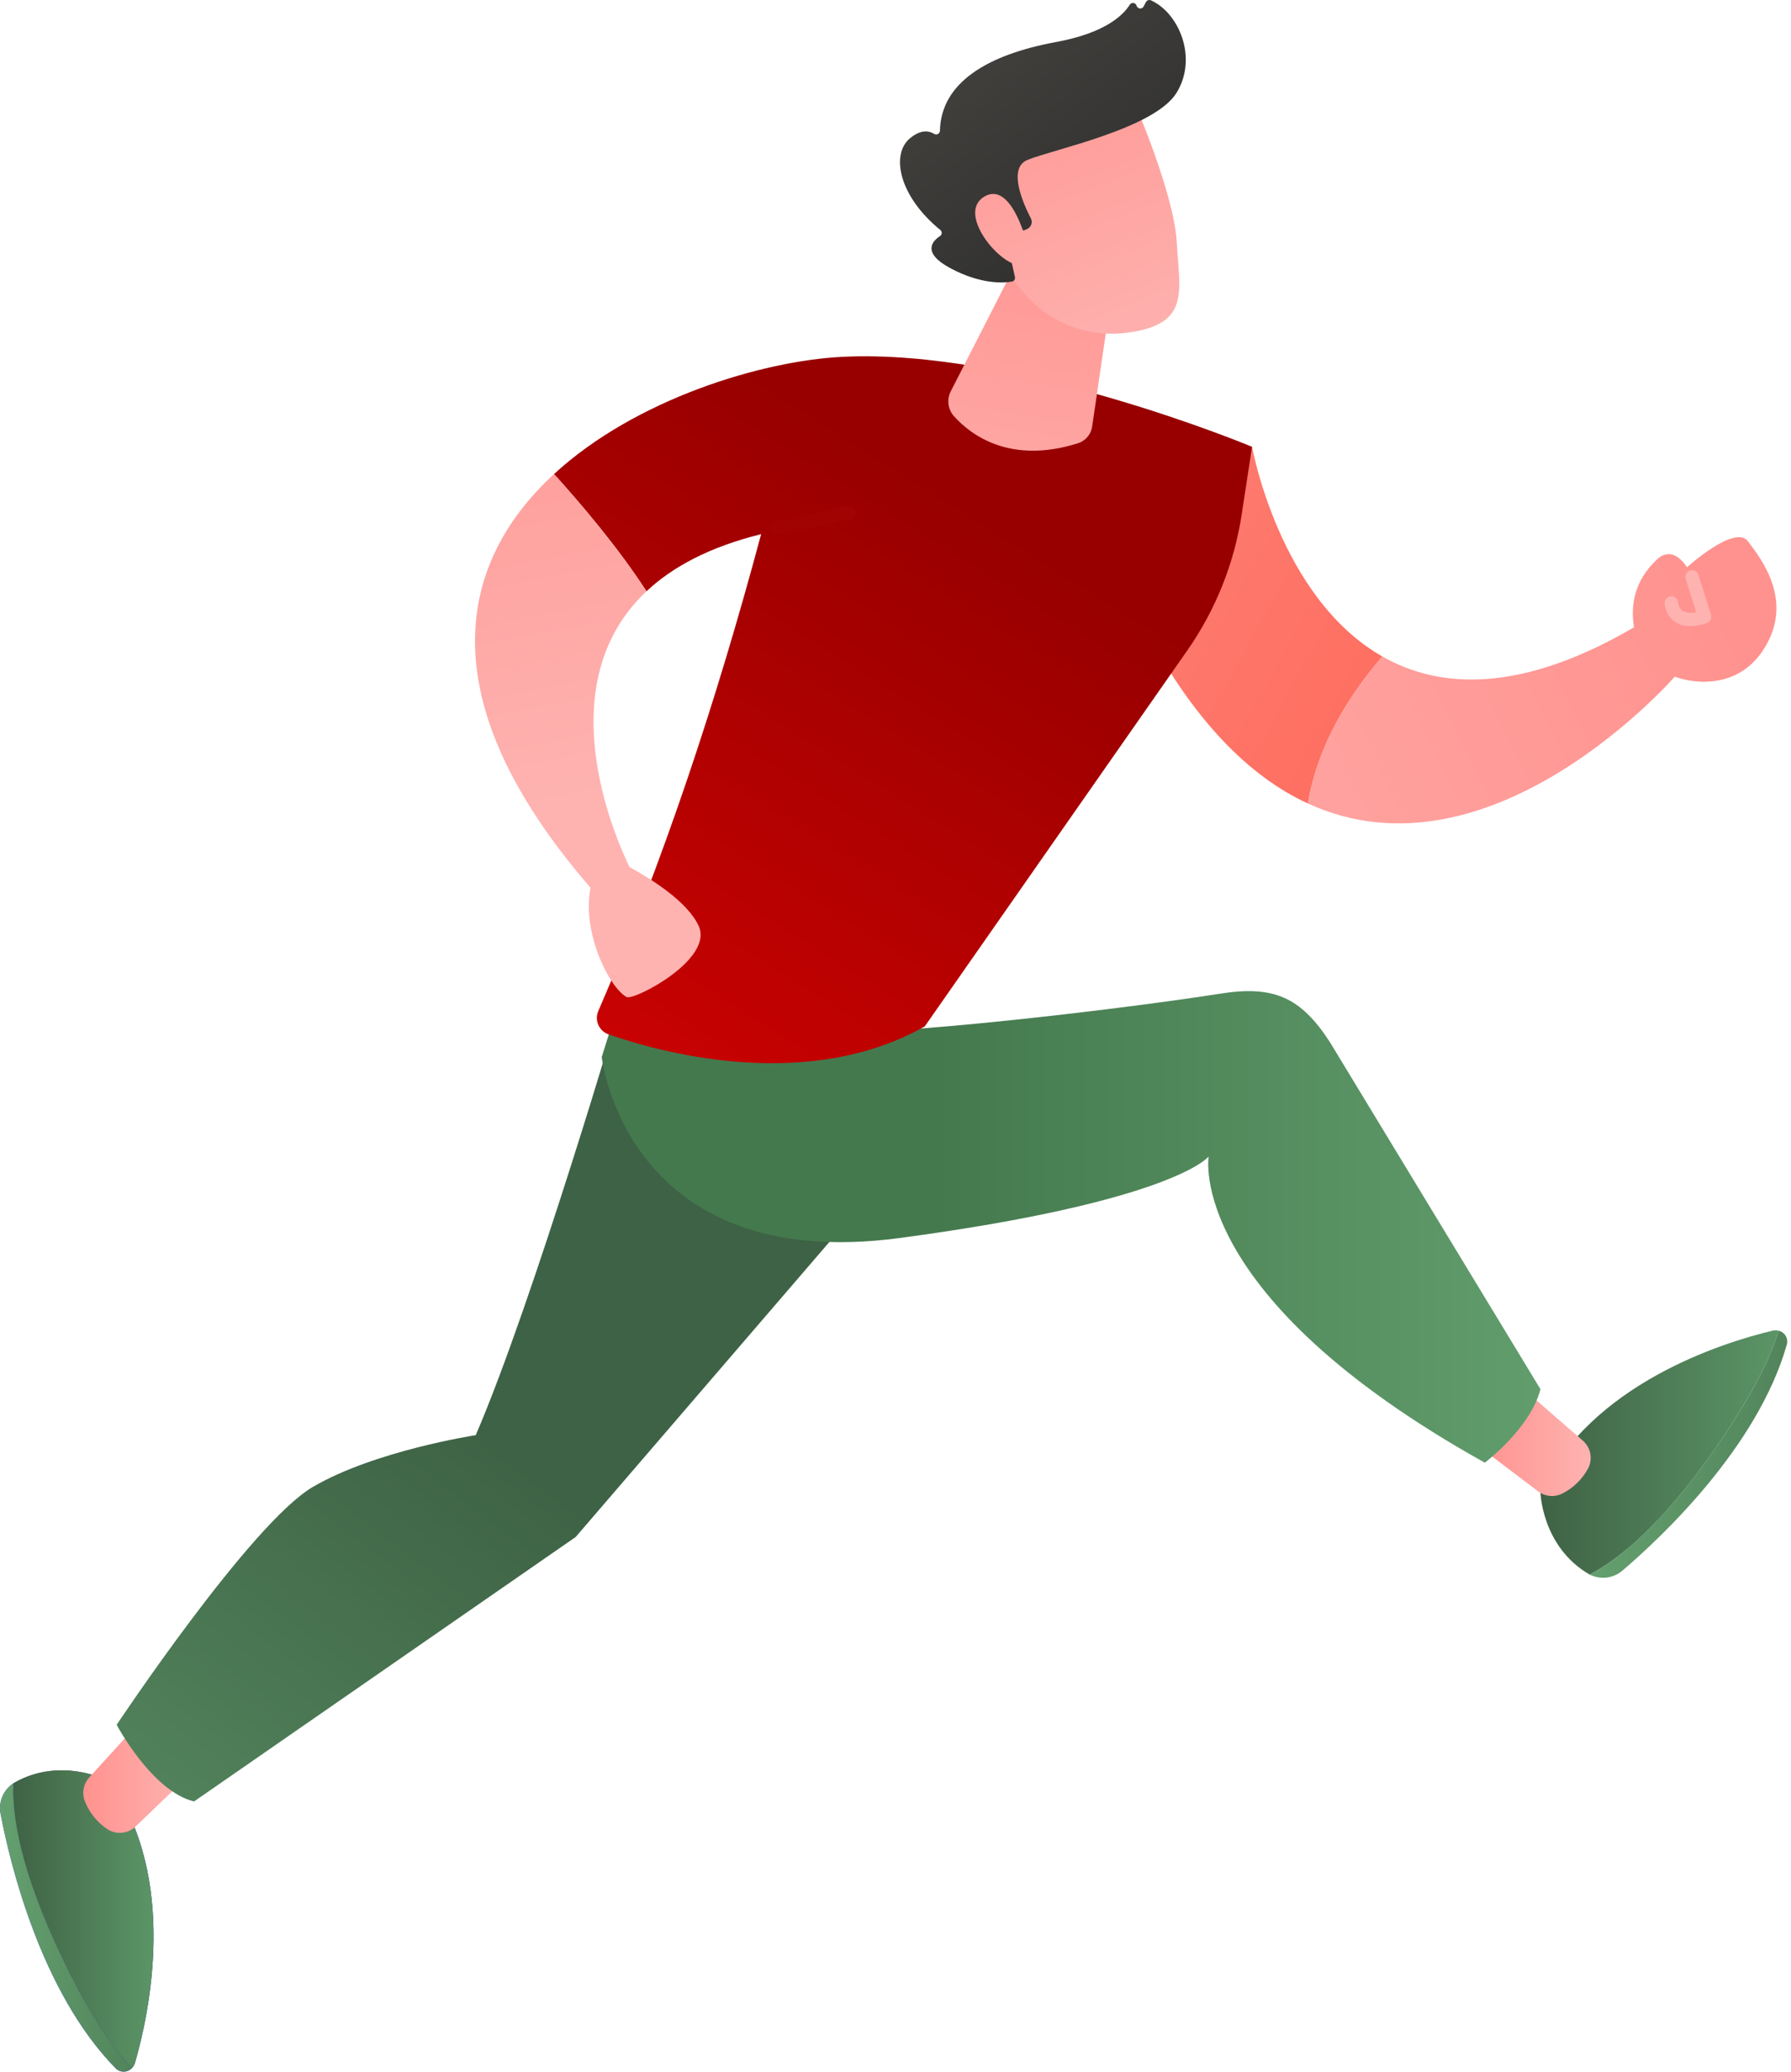 <?xml version="1.0" encoding="UTF-8"?> <svg xmlns="http://www.w3.org/2000/svg" width="249" height="288" viewBox="0 0 249 288" fill="none"> <path d="M174.074 62.114L158.492 86.086C165.743 100.205 173.79 107.998 181.843 111.702C183.281 102.896 188.418 95.606 192.19 91.267C177.826 83.092 174.074 62.114 174.074 62.114Z" fill="url(#paint0_linear_22_7576)"></path> <path d="M227.588 86.961C211.64 96.403 200.241 95.846 192.183 91.262C188.411 95.601 183.274 102.9 181.836 111.697C207.437 123.477 233.058 93.83 233.058 93.83L227.588 86.961Z" fill="url(#paint1_linear_22_7576)"></path> <path d="M228.467 91.067C228.467 91.067 224.157 83.562 230.351 77.799C230.351 77.799 232.347 75.519 234.539 78.865C234.539 78.865 241.202 72.819 243.022 75.255C244.842 77.691 249.675 83.723 244.979 90.602C240.189 97.559 230.566 94.457 228.467 91.067Z" fill="url(#paint2_linear_22_7576)"></path> <path d="M235.022 87.04C234.324 87.059 233.633 86.89 233.022 86.551C232.565 86.263 232.182 85.87 231.906 85.406C231.63 84.942 231.467 84.419 231.432 83.88C231.417 83.643 231.492 83.41 231.643 83.227C231.794 83.044 232.009 82.925 232.244 82.894C232.479 82.864 232.717 82.924 232.91 83.062C233.102 83.201 233.235 83.407 233.281 83.64C233.403 84.618 233.829 84.863 233.971 84.946C234.551 85.208 235.204 85.263 235.82 85.103L234.352 80.475C234.278 80.239 234.301 79.984 234.415 79.765C234.529 79.546 234.726 79.382 234.961 79.308C235.197 79.234 235.452 79.257 235.671 79.371C235.89 79.485 236.054 79.681 236.128 79.917L237.875 85.46C237.945 85.685 237.928 85.928 237.826 86.14C237.725 86.353 237.546 86.519 237.327 86.605C236.59 86.883 235.81 87.031 235.022 87.04Z" fill="url(#paint3_linear_22_7576)"></path> <path d="M1.859 247.912C1.163 248.369 0.623 249.026 0.307 249.796C-0.008 250.566 -0.083 251.414 0.093 252.227C1.394 259.003 5.67 276.904 16.051 287.5C16.197 287.658 16.373 287.784 16.57 287.87C16.767 287.956 16.979 288 17.193 288C17.408 288 17.62 287.956 17.817 287.87C18.014 287.784 18.19 287.658 18.336 287.5C15.709 284.761 12.465 280.079 8.639 272.129C2.778 259.913 1.697 252.379 1.859 247.912Z" fill="url(#paint4_linear_22_7576)"></path> <path d="M1.859 247.912C1.163 248.369 0.623 249.026 0.307 249.796C-0.008 250.566 -0.083 251.414 0.093 252.227C1.394 259.003 5.67 276.904 16.051 287.5C16.197 287.658 16.373 287.784 16.57 287.87C16.767 287.956 16.979 288 17.193 288C17.408 288 17.62 287.956 17.817 287.87C18.014 287.784 18.19 287.658 18.336 287.5C15.709 284.761 12.465 280.079 8.639 272.129C2.778 259.913 1.697 252.379 1.859 247.912Z" fill="url(#paint5_linear_22_7576)"></path> <path d="M15.263 247.663C15.263 247.663 8.571 244.018 1.903 247.883L1.859 247.913C1.697 252.379 2.778 259.913 8.639 272.134C12.445 280.084 15.709 284.766 18.336 287.506C18.539 287.291 18.688 287.031 18.771 286.747C20.738 279.972 24.838 261.146 15.263 247.663Z" fill="url(#paint6_linear_22_7576)"></path> <path d="M15.263 247.663C15.263 247.663 8.571 244.018 1.903 247.883L1.859 247.913C1.697 252.379 2.778 259.913 8.639 272.134C12.445 280.084 15.709 284.766 18.336 287.506C18.539 287.291 18.688 287.031 18.771 286.747C20.738 279.972 24.838 261.146 15.263 247.663Z" fill="url(#paint7_linear_22_7576)"></path> <path d="M24.931 248.083L18.865 253.9C18.347 254.404 17.673 254.716 16.954 254.784C16.236 254.853 15.515 254.674 14.912 254.277C13.526 253.347 12.451 252.023 11.825 250.476C11.59 249.914 11.521 249.297 11.625 248.697C11.729 248.098 12.002 247.54 12.412 247.09L18.468 240.442C18.802 240.07 19.218 239.782 19.683 239.601C20.148 239.42 20.649 239.35 21.145 239.398C21.642 239.445 22.121 239.609 22.543 239.875C22.965 240.141 23.319 240.503 23.576 240.931L25.469 244.135C25.842 244.756 25.992 245.486 25.894 246.204C25.796 246.922 25.456 247.584 24.931 248.083Z" fill="url(#paint8_linear_22_7576)"></path> <path d="M221 218.886C221.741 219.264 222.579 219.409 223.404 219.303C224.229 219.196 225.002 218.843 225.623 218.289C230.873 213.808 244.321 201.245 248.402 186.979C248.467 186.774 248.49 186.558 248.468 186.345C248.447 186.131 248.381 185.924 248.275 185.737C248.169 185.55 248.026 185.387 247.854 185.258C247.682 185.129 247.486 185.037 247.276 184.988C246.195 188.628 243.734 193.794 238.705 201.015C230.98 212.154 224.963 216.822 221 218.886Z" fill="url(#paint9_linear_22_7576)"></path> <path d="M214.156 207.355C214.156 207.355 214.298 214.977 220.952 218.862L221.001 218.886C224.963 216.822 230.981 212.155 238.706 201.02C243.735 193.779 246.196 188.633 247.277 184.993C246.989 184.922 246.689 184.922 246.401 184.993C239.547 186.627 221.147 192.37 214.156 207.355Z" fill="url(#paint10_linear_22_7576)"></path> <path d="M213.687 194.743L220.047 200.262C220.594 200.735 220.964 201.38 221.095 202.091C221.227 202.803 221.113 203.538 220.771 204.175C219.972 205.643 218.75 206.837 217.263 207.6C216.725 207.884 216.117 208.009 215.51 207.959C214.904 207.91 214.324 207.688 213.838 207.321L206.642 201.866C206.243 201.565 205.921 201.174 205.701 200.725C205.48 200.276 205.369 199.782 205.375 199.282C205.381 198.782 205.505 198.29 205.736 197.847C205.967 197.404 206.299 197.021 206.706 196.729L209.724 194.557C210.309 194.137 211.018 193.927 211.738 193.961C212.457 193.994 213.144 194.27 213.687 194.743Z" fill="url(#paint11_linear_22_7576)"></path> <path d="M86.501 138.849C86.501 138.849 74.133 180.986 66.139 199.513C66.139 199.513 52.157 201.646 43.508 206.7C34.858 211.754 16.219 239.776 16.219 239.776C16.219 239.776 21.111 249.018 26.982 250.432L80.033 213.671L122.376 164.436L120.365 141.594L86.501 138.849Z" fill="url(#paint12_linear_22_7576)"></path> <path d="M87.276 135.415L83.656 146.951C83.656 146.951 86.968 177.204 125.108 172.102C163.248 166.999 168.038 160.776 168.038 160.776C168.038 160.776 164.731 180.096 206.432 203.339C206.432 203.339 212.792 198.549 214.167 193.119L184.941 144.95C180.875 138.629 177.113 136.965 169.687 138.13C153.273 140.693 122.54 144.04 117.887 143.247L87.276 135.415Z" fill="url(#paint13_linear_22_7576)"></path> <path d="M117.057 49.609C105.942 50.172 88.374 55.455 77.023 65.905C80.512 69.755 85.878 76.013 89.88 82.201C93.457 78.84 98.588 76.047 105.819 74.256C99.572 97.588 92.165 119.852 83.188 140.532C83.053 140.837 82.982 141.166 82.981 141.5C82.98 141.833 83.047 142.163 83.179 142.469C83.312 142.775 83.506 143.05 83.75 143.278C83.994 143.505 84.282 143.679 84.597 143.79C91.558 146.236 112.096 151.994 128.568 142.689L165.084 90.401C169.01 84.776 171.591 78.326 172.628 71.546L174.071 62.114C174.071 62.114 141.274 48.376 117.057 49.609Z" fill="url(#paint14_linear_22_7576)"></path> <path d="M97.139 128.732C95.554 125.224 90.118 121.951 87.525 120.547C85.27 115.894 76.273 94.98 89.879 82.201C85.877 76.013 80.51 69.755 77.022 65.905C63.93 77.96 59.136 96.893 82.095 123.409C80.843 129.94 84.933 137.543 87.144 138.609C88.162 139.098 99.247 133.389 97.139 128.732Z" fill="url(#paint15_linear_22_7576)"></path> <path d="M107.928 74.369C107.697 74.371 107.474 74.286 107.302 74.133C107.131 73.979 107.022 73.767 106.997 73.538C106.973 73.308 107.035 73.078 107.17 72.892C107.306 72.706 107.506 72.576 107.732 72.529L117.884 70.338C118.125 70.285 118.377 70.331 118.585 70.464C118.793 70.598 118.939 70.808 118.992 71.05C119.044 71.291 118.999 71.543 118.865 71.751C118.732 71.959 118.521 72.105 118.28 72.158L108.123 74.349C108.059 74.363 107.994 74.37 107.928 74.369Z" fill="url(#paint16_linear_22_7576)"></path> <path d="M141.726 35.72L132.186 54.394C131.9 54.949 131.789 55.578 131.869 56.197C131.948 56.817 132.214 57.398 132.631 57.863C134.94 60.431 140.395 64.614 149.886 61.615C150.399 61.45 150.854 61.143 151.201 60.73C151.547 60.317 151.769 59.815 151.843 59.281L154.328 42.305L141.726 35.72Z" fill="url(#paint17_linear_22_7576)"></path> <path d="M157.626 14.038C157.626 14.038 163.222 26.89 163.599 33.636C163.976 40.382 165.429 44.751 157.626 46.121C149.822 47.491 143.257 43.592 139.696 36.87C139.696 36.87 134.118 26.518 135.371 22.276C136.623 18.035 157.626 14.038 157.626 14.038Z" fill="url(#paint18_linear_22_7576)"></path> <path d="M142.355 32.031L142.8 31.836C142.934 31.776 143.053 31.691 143.152 31.584C143.251 31.477 143.328 31.351 143.377 31.214C143.426 31.077 143.446 30.931 143.437 30.786C143.428 30.64 143.39 30.498 143.324 30.368C142.223 28.245 140.075 23.372 142.835 22.237C146.401 20.769 160.545 17.888 163.597 12.868C166.533 8.05 163.93 1.822 160.026 0.051C159.901 -0.007 159.759 -0.016 159.629 0.027C159.498 0.069 159.388 0.16 159.322 0.281L158.999 0.897C158.95 0.991 158.874 1.069 158.78 1.119C158.687 1.169 158.58 1.19 158.474 1.179C158.369 1.168 158.269 1.126 158.188 1.057C158.107 0.988 158.049 0.897 158.02 0.794C157.992 0.696 157.936 0.609 157.86 0.542C157.783 0.475 157.688 0.432 157.588 0.417C157.487 0.403 157.384 0.418 157.292 0.46C157.199 0.503 157.121 0.571 157.066 0.657C156.127 2.159 153.593 4.596 146.822 5.843C137.199 7.619 130.839 11.513 130.677 18.167C130.676 18.261 130.65 18.354 130.6 18.435C130.551 18.515 130.481 18.581 130.398 18.626C130.314 18.67 130.22 18.692 130.126 18.687C130.031 18.683 129.94 18.654 129.86 18.602C129.146 18.167 128.011 17.966 126.49 19.243C123.848 21.464 124.929 27.232 130.721 31.963C130.787 32.014 130.839 32.08 130.875 32.155C130.91 32.23 130.927 32.312 130.925 32.395C130.922 32.478 130.9 32.559 130.861 32.632C130.821 32.705 130.765 32.767 130.697 32.814C129.65 33.494 128.085 35.123 132.14 37.291C136.338 39.536 139.479 39.35 140.677 39.15C140.748 39.138 140.816 39.112 140.876 39.073C140.937 39.035 140.988 38.984 141.028 38.924C141.068 38.864 141.095 38.797 141.108 38.727C141.121 38.656 141.119 38.584 141.103 38.514L139.816 32.667C139.8 32.589 139.802 32.508 139.821 32.431C139.84 32.353 139.877 32.281 139.929 32.22C139.98 32.159 140.044 32.11 140.117 32.077C140.19 32.045 140.27 32.029 140.349 32.031H142.355Z" fill="url(#paint19_linear_22_7576)"></path> <path d="M142.603 33.274C142.603 33.274 140.47 25.065 136.791 27.364C133.112 29.664 138.699 36.567 141.659 36.87L142.603 33.274Z" fill="url(#paint20_linear_22_7576)"></path> <defs> <linearGradient id="paint0_linear_22_7576" x1="189.724" y1="93.439" x2="94.687" y2="41.062" gradientUnits="userSpaceOnUse"> <stop stop-color="#FE7062"></stop> <stop offset="1" stop-color="#FF928E"></stop> </linearGradient> <linearGradient id="paint1_linear_22_7576" x1="239.247" y1="82.627" x2="122.209" y2="139.323" gradientUnits="userSpaceOnUse"> <stop stop-color="#FF928E"></stop> <stop offset="1" stop-color="#FEB3B1"></stop> </linearGradient> <linearGradient id="paint2_linear_22_7576" x1="239.817" y1="83.777" x2="122.775" y2="140.473" gradientUnits="userSpaceOnUse"> <stop stop-color="#FF928E"></stop> <stop offset="1" stop-color="#FEB3B1"></stop> </linearGradient> <linearGradient id="paint3_linear_22_7576" x1="241.925" y1="20.329" x2="236.055" y2="72.432" gradientUnits="userSpaceOnUse"> <stop stop-color="#FF928E"></stop> <stop offset="1" stop-color="#FEB3B1"></stop> </linearGradient> <linearGradient id="paint4_linear_22_7576" x1="0.014" y1="267.956" x2="18.336" y2="267.956" gradientUnits="userSpaceOnUse"> <stop stop-color="#4042E2"></stop> <stop offset="1" stop-color="#4F52FF"></stop> </linearGradient> <linearGradient id="paint5_linear_22_7576" x1="0" y1="267.964" x2="18.332" y2="267.964" gradientUnits="userSpaceOnUse"> <stop stop-color="#64A06F"></stop> <stop offset="1" stop-color="#52845B"></stop> </linearGradient> <linearGradient id="paint6_linear_22_7576" x1="1.844" y1="266.806" x2="21.34" y2="266.806" gradientUnits="userSpaceOnUse"> <stop stop-color="#43694A"></stop> <stop offset="1" stop-color="#1A0F91"></stop> </linearGradient> <linearGradient id="paint7_linear_22_7576" x1="1.844" y1="266.809" x2="21.348" y2="266.809" gradientUnits="userSpaceOnUse"> <stop stop-color="#3F6245"></stop> <stop offset="1" stop-color="#5B9566"></stop> </linearGradient> <linearGradient id="paint8_linear_22_7576" x1="11.575" y1="247.09" x2="25.914" y2="247.09" gradientUnits="userSpaceOnUse"> <stop stop-color="#FF928E"></stop> <stop offset="1" stop-color="#FEB3B1"></stop> </linearGradient> <linearGradient id="paint9_linear_22_7576" x1="221" y1="202.169" x2="248.47" y2="202.169" gradientUnits="userSpaceOnUse"> <stop stop-color="#64A06F"></stop> <stop offset="1" stop-color="#52845B"></stop> </linearGradient> <linearGradient id="paint10_linear_22_7576" x1="214.156" y1="201.915" x2="247.277" y2="201.915" gradientUnits="userSpaceOnUse"> <stop stop-color="#3F6245"></stop> <stop offset="1" stop-color="#5B9566"></stop> </linearGradient> <linearGradient id="paint11_linear_22_7576" x1="205.375" y1="200.956" x2="221.128" y2="200.956" gradientUnits="userSpaceOnUse"> <stop stop-color="#FF928E"></stop> <stop offset="1" stop-color="#FEB3B1"></stop> </linearGradient> <linearGradient id="paint12_linear_22_7576" x1="67.803" y1="200.223" x2="-4.109" y2="295.617" gradientUnits="userSpaceOnUse"> <stop stop-color="#3E6245"></stop> <stop offset="1" stop-color="#609B6B"></stop> </linearGradient> <linearGradient id="paint13_linear_22_7576" x1="221.755" y1="169.372" x2="130.03" y2="169.372" gradientUnits="userSpaceOnUse"> <stop stop-color="#64A06F"></stop> <stop offset="1" stop-color="#44794E"></stop> </linearGradient> <linearGradient id="paint14_linear_22_7576" x1="128.26" y1="66.717" x2="41.863" y2="204.41" gradientUnits="userSpaceOnUse"> <stop stop-color="#980000"></stop> <stop offset="1" stop-color="#F10303"></stop> </linearGradient> <linearGradient id="paint15_linear_22_7576" x1="66.87" y1="29.659" x2="82.526" y2="110.87" gradientUnits="userSpaceOnUse"> <stop stop-color="#FF928E"></stop> <stop offset="1" stop-color="#FEB3B1"></stop> </linearGradient> <linearGradient id="paint16_linear_22_7576" x1="118.383" y1="69.741" x2="107.624" y2="74.951" gradientUnits="userSpaceOnUse"> <stop stop-color="#A10202"></stop> <stop offset="1" stop-color="#A10202"></stop> </linearGradient> <linearGradient id="paint17_linear_22_7576" x1="147.684" y1="20.554" x2="135.943" y2="94.667" gradientUnits="userSpaceOnUse"> <stop stop-color="#FF928E"></stop> <stop offset="1" stop-color="#FEB3B1"></stop> </linearGradient> <linearGradient id="paint18_linear_22_7576" x1="138.291" y1="-0.424" x2="158.839" y2="51.674" gradientUnits="userSpaceOnUse"> <stop stop-color="#FF928E"></stop> <stop offset="1" stop-color="#FEB3B1"></stop> </linearGradient> <linearGradient id="paint19_linear_22_7576" x1="136.274" y1="5.97" x2="166.068" y2="44.326" gradientUnits="userSpaceOnUse"> <stop stop-color="#41403D"></stop> <stop offset="1" stop-color="#282828"></stop> </linearGradient> <linearGradient id="paint20_linear_22_7576" x1="128.024" y1="3.627" x2="148.572" y2="55.725" gradientUnits="userSpaceOnUse"> <stop stop-color="#FF928E"></stop> <stop offset="1" stop-color="#FEB3B1"></stop> </linearGradient> </defs> </svg> 